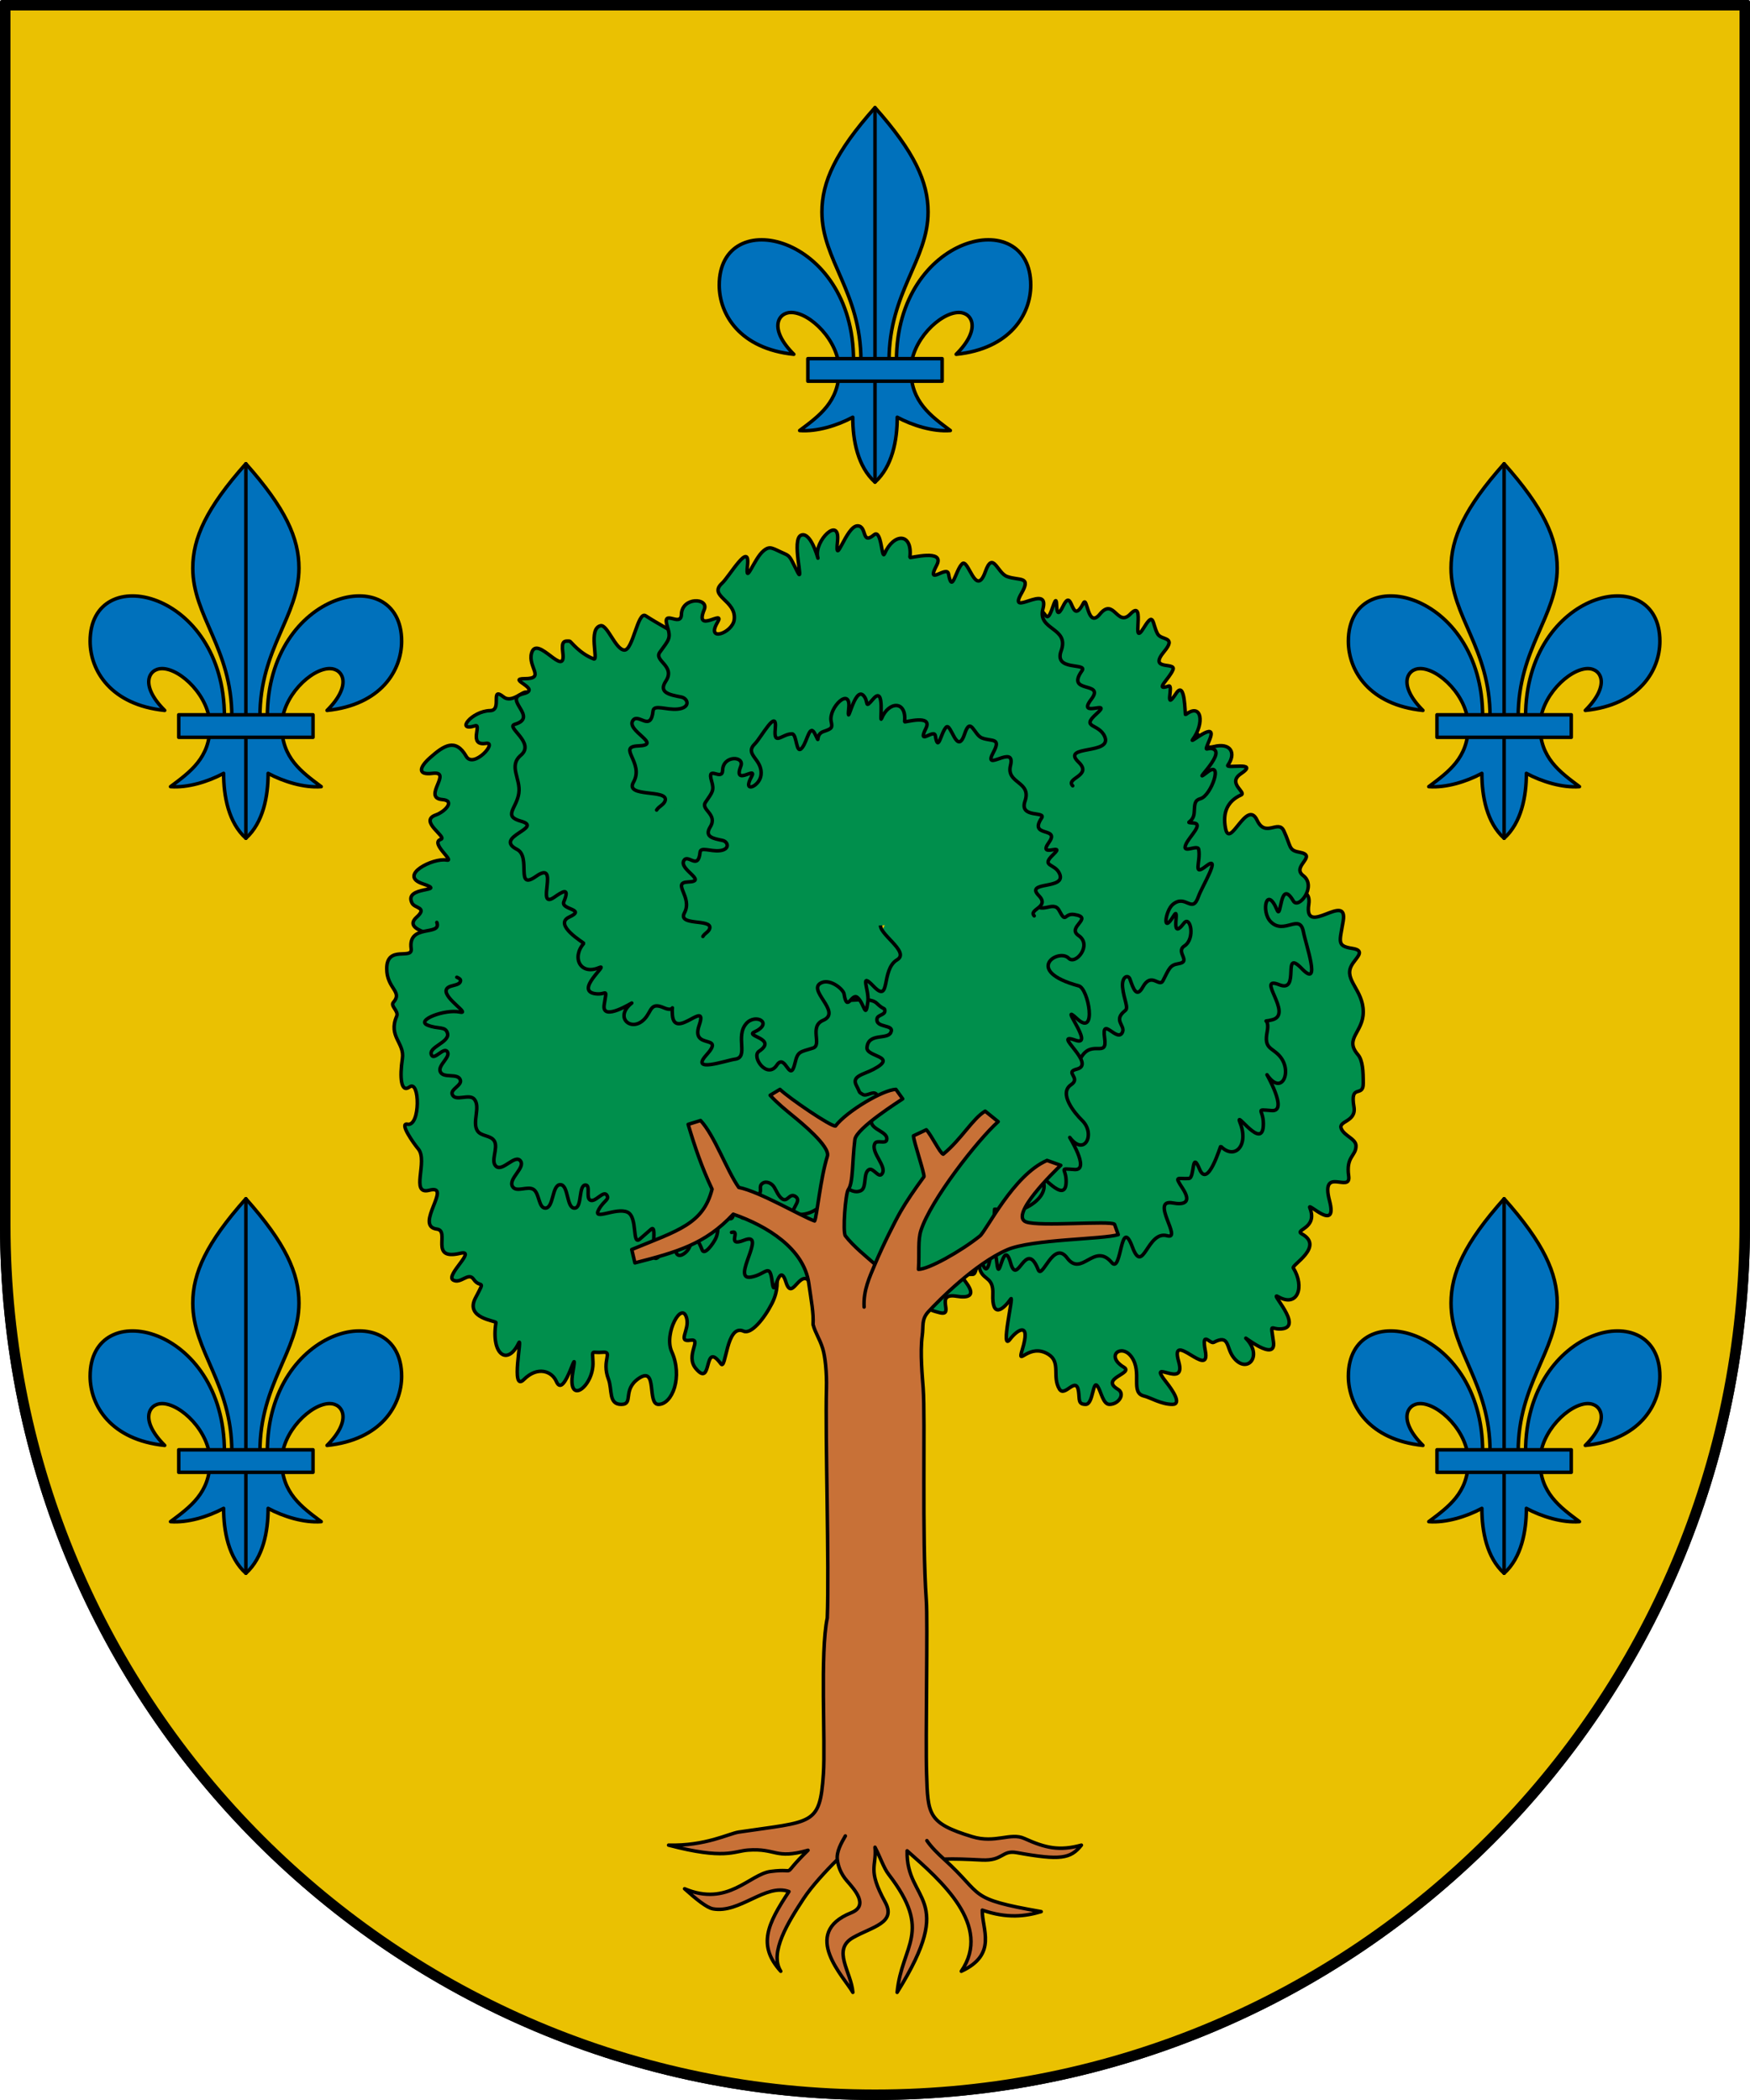 <?xml version="1.0" encoding="utf-8"?><!DOCTYPE svg PUBLIC "-//W3C//DTD SVG 1.1//EN" "http://www.w3.org/Graphics/SVG/1.1/DTD/svg11.dtd"><svg viewBox="0 0 500 600" xmlns="http://www.w3.org/2000/svg"><path d="m.5.5v349.5c0 137.724 111.776 249.5 249.5 249.5s249.5-111.776 249.5-249.5v-349.5z" fill="#eac102" stroke="#000" stroke-linecap="round" stroke-linejoin="round"/><g stroke="#000" stroke-linecap="round" stroke-linejoin="round" transform="translate(-70 -220)"><g><path d="m233.728 542.322c-5.827 2.131-9.014-7.659-15.013-6.722-5.321.831 2.709-11.506-3.729-7.468-3.91 2.453-3.148-1.679-3.925-5.339-.653-3.076-6.881-5.459-1.519-7.35 5.692-2.008-1.678-4.203-2.157-7.483-.328-2.241-2.632 3.661-7.855 1.31-1.942-.874 2.554-6.806-1.668-4.309-5.575 3.297.207-9.183-4.415-9.259-5.713-.094-1.714-5.829 1.059-7.379 2.333-1.305-10.032-2.158-5.47-6.271 3.176-2.864-.507-2.453-1.305-4.013-2.595-5.072 10.462-3.029 3.03-5.535-7.135-2.405 3.044-7.487 6.799-6.77 2.66.508-4.85-4.856-1.622-5.917 1.99-.654-6.46-5.189-1.415-6.97 2.534-.895 5.683-4.08 1.867-4.393-5.918-.485 3.164-8.259-2.836-7.493-4.296.549-3.824-1.682-.681-4.472 3.901-3.465 7.282-5.725 10.328-.393 2.071 3.626 9.174-4.264 5.608-3.7-5.104.807-1.051-5.66-3.072-5.025-5.706 1.791-.948-4.237 4.315-4.332 3.596-.065-.202-7.127 3.83-3.91 2.583 2.061 6.092-2.557 6.825-1.094 3.592 7.174 10.749-1.851 11.016 5.598.199 5.541 2.138 5.537 3.55-.232 1.073-4.387-2.487-6.299 1.889-5.944 3.905.317-1.98-8.713 2.69-5.065 2.264 1.769 3.312 7.808 4.49.615.839-5.125 4.35 3.139 9.538.661 4.57-2.182.406 22.42 6.745 14.043" fill="#008f4c" fill-rule="evenodd"/><path d="m433.642 473.248c-.26 3.998 11.441-2.298 10.291 5.16-1.479 9.594 11.242-3.79 9.838 4.735-.986 5.99-1.943 7.122 2.62 7.838 4.09.642.834 2.763-.309 5.001-2.084 4.077 3.417 6.848 3.417 13.144 0 5.91-5.524 7.558-1.512 12.221 1.377 1.601 1.512 4.837 1.512 8.24 0 4.149-3.837-.149-2.66 6.638.758 4.376-4.587 3.967-3.614 6.256.902 2.122 4.202 2.887 4.202 4.914 0 2.994-2.892 2.921-2.091 8.612.718 5.107-8.134-3.063-5.472 7.078 2.441 9.297-6.392.124-5.639 1.984 2.427 6-4.54 6.206-2.276 7.469 6.509 3.631-2.966 8.876-2.438 9.727 3.322 5.353 1.286 11.467-4.339 8.212-2.84-1.643 7.415 8.597 1.045 9.199-3.293.311-3.167-2.172-2.375 3.723.799 5.95-8.711-1.864-7.855-.993 5.07 5.156.133 10.467-3.667 5.283-2.013-2.746-1.032-6.54-5.532-4.162-1.082.572-3.57-3.697-2.403 2.489 1.578 8.362-10.347-6.529-7.608 3.066 2.356 8.256-9.493-1.663-3.538 5.857 1.727 2.181 4.54 6.309 1.732 6.309-3.215 0-6.402-1.997-8.07-2.375-4.081-.925-.438-6.722-3.596-11.165-2.824-3.974-7.646-.369-2.217 2.918 2.975 1.802-6.971 3.159-1.697 6.308 2.181 1.302.262 4.314-2.401 4.314-1.843 0-2.374-3.634-3.381-5.155-1.419-2.143-1.198 5.155-3.403 5.155-2.254 0-1.72-1.39-2.052-3.694-.671-4.661-3.925 1.875-5.481-.703-2.14-3.547.513-7.615-3.109-9.888-5.587-3.506-9.075 3.834-7.503-1.285 2.572-8.373-1.415-5.772-3.497-3.011-2.88 3.821 1.187-12.923.244-11.573-2.223 3.183-5.426 5.648-5.143-1.409.187-4.662-2.384-3.928-3.533-6.537-2.386-5.421 12.297-11.399 10.96-14.687-.518-1.273-7.203-3.623-8.371-4.231" fill="#008f4c" fill-rule="evenodd"/><path d="m194.81 483.545c1.478 4.022-8.332.238-7.337 7.498.46 3.358-6.973-1.175-6.973 5.709 0 5.734 4.64 6.532 1.912 9.604-.987 1.111 1.588 2.481.922 4.019-2.505 5.782 2.315 7.572 1.636 12.067-.813 5.381-.422 9.944 2.044 8.116 2.967-2.199 3.129 11.383-.583 10.646-2.496-.496 1.793 5.54 3.061 7.043 2.923 3.467-2.454 13.291 3.176 11.822 6.829-1.782-4.469 10.273 2.153 11.102 3.905.489-2.311 9.053 6.663 6.922 4.909-1.165-4.331 6.291-2.008 7.635 2.131 1.233 4.353-2.4 5.819-.252 1.98 2.898 3.598-.436.549 5.366-3.103 5.905 5.947 6.48 5.857 7.042-1.464 9.124 3.3 12.51 6.487 5.857 1.209-2.524-2.463 14.345 1.496 10.402 3.94-3.924 8.015-2.386 9.286.588 2.358 5.517 6.407-12.632 4.682-2.608-1.691 9.826 6.09 3.975 5.767-3.03-.175-3.791-.457-2.43 2.694-2.724 3.236-.303-.363 2.225 1.741 7.704 1.126 2.934-.062 7.181 3.642 7.181 3.674 0 .183-4.152 5.029-7.436 5.468-3.705 2.222 7.436 5.612 7.436 3.937 0 7.022-7.837 3.772-15.091-2.328-5.194 3.023-14.888 4.311-9.41.778 3.31-2.72 6.763.999 6.17 3.593-.572-1.603 4.311 1.605 8.106 4.904 5.8 1.964-8.403 7.159-1.355 1.495 2.029 1.496-11.6 6.474-9.339 2.144.974 5.853-3.514 8.099-7.921 3.739-7.339-1.332-11.402 3.339-17.744 2.321-3.152-3.211 11.224 1.728 9.009 5.441-2.44.31-2.111 4.422-.307 3.377 1.482-5.87-15.084.251-10.911 5.092 3.471-.097-8.4 2.596-12.837 3.681-6.063-6.871-7.351-6.885-11.367-.006-1.446 1.9-1.65 2.701-2.913" fill="#008f4c" fill-rule="evenodd"/><path d="m342.352 562.075c2.834-.916-.948 7.762 4.455 5.359 6.765-3.009-4.03 12.908 1.911 11.79 4.75-.893 5.362-4.995 6.121 1.77.69 6.143 1.789-7.633 3.907-.126 1.977 7.005 4.274-7.208 7.888 1.907 1.169 2.947 4.328-8.66 8.269-3.352 4.172 5.62 7.704-4.668 12.741 1.313 2.854 3.39 2.436-13.716 5.892-4.454 3.121 8.365 4.18-4.828 9.955-3.209 4.443 1.246-5.03-10.595 1.577-9.372 3.0.556 5.592.069 2.81-4.185-2.472-3.781-1.405-2.583 1.8-2.809 1.732-.122.703-8.337 3.047-2.671 2.377 5.744 5.939-6.651 6.061-6.527 4.01 4.067 8.118-.267 5.504-6.762-1.685-4.187 6.734 8.766 6.671.234-.03-4.131-2.589-4.05 2.42-3.672 4.915.371-1.911-11.027-1.361-10.214 4.27 6.308 7.423-1.223 3.478-5.496-2.214-2.398-4.38-1.984-3.46-6.757.875-4.542-2.072-2.491 1.57-3.503 5.962-1.658-5.094-12.78 1.949-9.969 6.12 2.443.473-10.777 6.418-4.589 5.644 5.874 1.08-7.03.427-10.537-1.025-5.507-5.518 1.036-9.364-2.912-2.806-2.88-1.179-10.534 1.834-3.345 1.292 3.081.702-9.325 4.651-2.57 1.476 2.526 6.798-4.229 2.825-7.238-3.565-2.7 4.493-5.675-1.195-6.715-3.032-.555-2.26-1.636-4.345-6.081-1.579-3.365-5.232 2.088-7.64-3.03-2.956-6.285-7.79 8.406-9.011 2.373-.931-4.601.613-7.882 4.419-9.583 1.695-.757-4.102-3.34-.032-6.074 5.47-3.676-4.556-1.293-3.727-2.451 2.421-3.385.908-6.549-4.095-5.282-3.287.832-2.654-2.396-4.967-3.826-3.857-2.384-6.045 8.804-8.416 7.573-1.28-.664-.451-3.168-1-4.634" fill="#008f4c" fill-rule="evenodd"/><path d="m358.311 407.891c1.812 1.077.891-6.438 4.194-4.239 4.171 2.776-.917-9.779 3.656-9.736 2.811.027 2.643 5.383 4.631-.485 2.09-6.169-.075 5.953 2.968-.282 2.856-5.852 2.116 6.242 5.793-.826 1.169-2.247 1.136 7.496 4.698 3.148 4.042-4.935 4.917 3.902 8.726-.051 4.707-4.884-.18 10.491 3.901 3.828 2.88-4.702 2.312-1.101 3.833 1.81 1.054 2.017 5.586.676 1.914 5.092-4.65 5.592 3.361 2.905 2.521 5.169-.938 2.529-5.531 6.176-1.261 4.699 1.571-.543-1.429 7.593 2.152 2.103 2.651-4.065 2.494 6.239 2.691 6.084 4.639-3.644 5.485 2.462 2.031 7.09-1.2 1.607 7.343-5.939 4.816.106-1.825 4.366-.626 1.668 1.245 2.685 3.115 1.693-7.145 10.607-1.833 6.518 4.631-3.565 1.109 6.718-1.98 7.582-1.647.46-1.684 1.404-1.803 3.894-.156 3.269-3.279 2.783-.119 3.077 2.775.259-1.171 3.761-2.204 5.967-1.481 3.164 3.307-.033 3.602 1.549.656 3.512-1.861 7.878 2.083 4.804 4.658-3.63-1.211 5.958-2.123 8.594-1.841 5.322-3.573-.77-7.351 2.329-2.133 1.749-3.109 8.842.191 3.343 2.157-3.595-1.367 7.734 3.002 2.013 1.795-2.351 3.333 4.419.112 6.52-2.663 1.737 2.163 4.459-1.726 5.068-2.412.378-2.631 1.423-4.406 4.872-1.027 1.996-3.3-2.631-5.737 1.777-1.761 3.186-2.66.716-3.675-2.218-.515-1.489-2.419-.764-2.11 2.322.341 3.401 1.785 5.824.773 6.606-3.676 2.84.119 4.278-.835 6.258-1.481 3.075-6.033-4.952-5.076 1.603.858 5.874-3.537.401-6.621 5.403-2.143 3.474-9.591-14.158-11.497-12.313-.842.816-.824 2.331-1.449 3.368" fill="#008f4c" fill-rule="evenodd"/><path d="m279.007 572.117c2.834-.82-1.706 4.341 3.623 2.22 6.818-2.713-3.95 11.536 1.911 10.55 4.453-.749 5.363-4.46 6.121 1.584.691 5.509 1.792-6.822 3.907-.115 1.98 6.276 4.342-6.295 7.888 1.707 1.273 2.874 4.345-16.374 8.269-11.644 4.189 5.05 2.817 4.648 7.79 9.932 2.917 3.1 9.069-9.225 12.526-.934 3.12 7.483 1.789 8.214 7.455 9.636 4.464 1.12-1.746-5.791 4.845-4.699 3.008.498 5.607.084 2.81-3.745-2.458-3.365-1.377-2.313 1.8-2.514 1.643-.103.733-7.394 3.047-2.39 2.417 5.226 3.078-16.554 3.202-16.442 3.997 3.628 16.411-2.096 13.738-8.038-1.652-3.672 6.734 7.859 6.671.21-.03-3.734-2.325-3.607 2.421-3.286 4.715.319-1.947-9.914-1.361-9.14 4.217 5.575 7.453-1.065 3.478-4.918-2.183-2.116-6.755-7.724-3.125-10.168 2.971-2-1.998-3.554 1.643-4.46 5.841-1.454-7.526-10.802-.404-8.258 5.875 2.099-5.36-11.583.536-6.092 5.692 5.301 3.208-8.675.427-9.429-15.972-4.331-5.768-10.871-2.879-7.898 1.955 2.012 6.797-3.786 2.825-6.478-3.567-2.417 4.504-5.076-1.196-6.009-3.008-.492-2.286 2.791-4.345-1.137-1.707-3.256-5.285 1.769-7.64-2.712-3.031-5.767-7.705 3.591-9.011-2.182-.981-4.334.561-7.032 4.42-8.575 1.541-.616-4.177-2.943-.032-5.435 5.373-3.231-7.253.092-6.374-1.008 2.367-2.962 3.556-7.046-1.448-5.912-3.285.745-2.771-2.209-4.967-3.424-3.931-2.175-6.002 7.897-8.416 6.777-1.177-.546-.451-2.834-1-4.146" fill="#008f4c" fill-rule="evenodd"/><path d="m200.523 499.214s1.094.421 1.069.926c-.091 1.8-3.782 1.026-4.115 2.79-.467 2.474 7.063 6.896 3.859 6.221-4.183-.881-12.605 2.311-9.201 3.735 3.056 1.278 5.2.182 5.731 2.397.621 2.591-5.784 3.929-4.541 6.219.788 1.452 3.447-2.38 4.431-1.087 1.188 1.561-2.718 3.879-1.971 5.755.838 2.104 5.106.247 5.751 2.436.451 1.532-2.882 2.591-2.321 4.075.843 2.227 4.878-.381 6.326 1.408 1.789 2.21-.654 6.432.815 8.923 1.029 1.745 3.885 1.258 4.895 3.016 1.164 2.028-1.211 5.765.499 7.222 1.884 1.604 5.402-3.58 6.947-1.568 1.491 1.942-3.483 5.06-2.299 7.254 1.062 1.968 4.33-.258 6.078.937 1.643 1.123 1.407 5.29 3.33 5.302 2.443.016 1.85-6.719 4.293-6.69 2.408.028 1.702 6.834 4.107 6.692 2.216-.131.981-6.829 3.189-6.58 1.314.148.02 3.537 1.173 4.262 1.444.907 3.83-2.898 4.805-1.394.849 1.309-.835 1.495-2.299 4.115-1.914 3.425 4.957-.748 8.22.763 2.995 1.387 1.225 9.678 3.511 7.681l3.229-2.822c2.131-1.862-1.052 10.888 2.134 7.892 2.043-1.921 3.05-4.046 4.973-3.057 1.177.606-.598 1.429.382 2.381.918.892 2.868-.707 3.4-1.934 1.791-4.135 2.823-1.551 3.688.641.654 1.657 3.087-1.674 3.866-3.26 1.337-2.722-.177-6.165 2.348-7.428.783-.392 1.224 2.04 2.042 1.756 1.409-.489-.076-4.637 1.397-4.726 1.452-.089.613 3.546 1.816 4.465.941.718 3.789-5.768 4.655-6.598 1.216-1.165-.2-2.293 1.15-3.254 1.056-.752 2.635-.021 3.333 1.145.647 1.079 1.168 2.445 2.111 3.198 1.711 1.368 2.143-1.752 3.957-.566 2.114 1.382-2.199 4.072.131 4.907 2.227.798 5.966-.731 7.472-2.743 1.112-1.486 2.69 1.143 3.351-.652 2.795-7.584 4.121-1.649 7.682-3.164 1.834-.78.6-5.168 2.399-6.045 1.146-.559 2.616 2.324 3.541 1.379 1.993-2.036-3.265-6.236-1.886-8.837.594-1.12 3.044.255 3.36-1.0.581-2.307-4.25-2.823-4.401-5.215-.086-1.369 1.851-2.016 2.12-3.354.303-1.51.353-3.595-.713-4.574-.999-.918-2.738.823-3.868.122-1.266-.785-.607-.303-1.796-2.558-1.434-2.721 2.027-3.086 4.881-4.598 7.236-3.834-2.057-3.458-1.847-6.2.328-4.302 5.744-2.197 6.788-4.287 1.261-2.524-4.415-1.155-3.915-3.996.19-1.077 2.22-1.046 2.221-2.145.001-1.136-.152-.148-2.291-2.227-2.507-2.438-10.245.492-8.3-1.933l3.371-4.202" fill="#008f4c" fill-rule="evenodd"/><path d="m271.616 409.217c-.325-4.585-10.356-8.867-17.154-13.282-2.247-1.459-3.607 9.909-6.083 9.797-2.516-.114-4.853-7.359-6.769-6.952-3.659.778-.559 10.034-1.96 9.489-4.292-1.667-6.529-5.068-6.918-5.088-1.522-.077-2.363-.087-1.931 3.252 1.023 7.899-7.411-5.416-8.934.199-1.084 3.997 4.04 7.266-1.952 7.275-5.391.008 5.118 2.95-.412 4.309-6.111 1.502 4.586 6.665-2.416 8.732-2.738.809 5.98 5.238 1.734 8.832-3.642 3.083.004 6.627-.585 10.847-.606 4.341-4.642 6.529.601 7.998 6.737 1.889-8.079 4.502-1.096 8.073 4.128 2.111-.634 11.945 5.401 7.696 7.068-4.976-.324 9.802 5.239 5.947 2.349-1.628 4.496-3.002 2.723 1.278-.984 2.374 6.574 2.057 1.543 4.397-4.701 2.187 4.266 7.391 4.152 7.521-3.551 4.067-.96 9.215 4.386 6.92 3.02-1.296-7.325 6.689-.983 7.479 3.173.395 3.252-2.042 2.425 3.14-.823 5.154 8.607-1.055 7.854-.46-5.175 4.086-.023 8.516 3.704 4.493 2.042-2.205 1.592-4.888 5.51-3.164 3.518 1.548 2.058-2.07 2.428 2.142.634 7.205 10.323-4.894 7.64 2.851-2.507 7.234 7.704 2.258 2.028 8.536-4.721 5.22 5.671 1.488 8.203 1.154 4.073-.537-.035-6.511 3.248-10.207 2.652-2.986 7.888-.118 2.26 2.448-2.666 1.215 6.75 1.881 1.35 5.508-2.269 1.524 2.353 8.089 5.102 3.946 2.47-3.723 3.712 5.697 5.201-.646.784-3.339 1.387-3.06 5.103-4.227 2.741-.861-1.213-6.167 2.929-7.932 5.616-2.394-5.19-8.936-.29-10.815 2.498-.958 6.051 1.948 6.266 3.294.879 5.497 2.143-.423 3.807.989 2.025 1.717 2.298 6.635 2.995 1.2.427-3.332-2.532-8.726 1.609-4.407 5.037 5.255 2.019-4.752 6.741-7.548 3.902-2.311-5.904-7.694-4.633-10.277.59-1.199 5.418-11.878 6.586-12.338" fill="#008f4c" fill-rule="evenodd"/><path d="m376.489 444.515c-2.158-2.227 5.778-2.828 1.676-6.769-5.252-5.046 9.855-1.958 7.448-7.348-1.695-3.796-6.946-2.317-2.307-6.469 4.841-4.333-5.853 1.528-1.507-4.138 4.082-5.321-7.477-1.384-2.669-8.145 1.707-2.4-8.103.214-5.947-5.689 2.467-6.755-6.83-5.802-5.204-11.982 2.005-7.62-10.306 2.791-6.142-4.433 2.914-5.055-.597-3.544-4.101-4.824-2.813-1.028-4.043-7.469-6.199-1.405-2.755 7.75-4.854-3.962-6.641-2.22-1.944 1.895-2.841 8.791-3.898 2.856-.449-2.518-6.631 3.716-3.38-2.447 2.541-4.816-7.684-1.924-7.649-2.233.82-7.234-4.702-6.966-7.222-1.087-.885 2.066-.808-7.22-3.034-5.367-3.655 3.043-1.893-2.566-4.708-2.566-3.269 0-6.549 12.462-5.712 4.364.764-7.388-6.719-.111-5.668 4.533.486 2.148-1.595-7.238-4.639-6.273-3.096.982.919 14.527-1.113 10.578-1.994-3.876-2.007-4.517-3.654-5.226-3.533-1.522-4.128-2.426-6.037-.882-2.782 2.249-5.275 10.319-4.616 4.285.805-7.38-5.176 3.09-7.239 4.972-4.166 3.801 4.194 4.875 3.442 10.476-.51 3.793-8.195 6.516-4.751.705 2.35-3.965-6.783 3.584-3.802-3.636 1.386-3.356-6.383-3.687-6.529 1.408-.112 3.909-5.756-2.009-3.984 3.581 1.039 3.278.406 3.627-2.177 7.212-1.806 2.506 4.603 3.884 1.693 8.294-2.198 3.33 1.264 3.893 4.411 4.51 1.996.391 2.762 3.081-1.032 3.45-3.191.31-6.807-1.421-7.011.522-.642 6.112-4.111.604-5.701 2.645-2.312 2.968 8.725 7.083 1.468 7.348-6.159.225 1.815 4.802-1.369 10.377-2.534 4.439 9.799 1.944 9.084 5.15-.285 1.277-1.814 1.688-2.465 2.795" fill="#008f4c" fill-rule="evenodd"/><path d="m365.486 481.673c-1.718-1.893 4.568-2.438 1.335-5.753-4.216-4.324 7.87-1.607 5.93-6.245-1.29-3.084-5.517-1.982-1.837-5.498 3.868-3.695-4.658 1.295-1.2-3.517 3.252-4.526-5.899-1.257-2.125-6.923 1.393-2.091-6.45.176-4.736-4.835 1.967-5.747-5.438-4.931-4.143-10.184 1.596-6.475-8.215 2.388-4.89-3.768 2.311-4.28-.494-3.019-3.265-4.1-2.281-.89-3.222-6.341-4.936-1.194-2.196 6.594-3.887-3.345-5.287-1.887-1.572 1.636-2.26 7.484-3.104 2.428-.352-2.109-5.246 3.089-2.691-2.08 2.048-4.143-6.118-1.635-6.09-1.898.653-6.149-4.558-5.93-6.568-.923-.709 1.764 1.164-9.767-2.392-5.593-2.627 3.084-1.183.874-2.716-.905-2.671-3.103-4.93 10.337-4.265 3.465.608-6.284-5.865-.073-5.034 3.853.388 1.833.284 2.052-2.208 2.896-2.606.882-.735 4.161-2.372.764-1.56-3.237-2.146 1.786-3.652 3.785-1.873 2.485-1.47-3.86-2.949-3.884-2.773-.044-5.313 3.67-4.79-1.451.641-6.276-4.121 2.626-5.764 4.226-3.317 3.231 2.28 4.33 1.686 9.045-.405 3.214-5.439 5.34-2.729.459 1.896-3.415-5.374 2.977-3.027-3.09 1.116-2.884-5.082-3.132-5.199 1.196-.089 3.316-4.579-1.693-3.172 3.044.831 2.797.245 3.198-1.733 6.129-1.446 2.142 3.625 3.365 1.348 7.05-1.781 2.881 1.004 3.308 3.512 3.833 1.641.344 2.238 2.615-.822 2.932-2.62.272-5.424-1.169-5.583.444-.511 5.196-3.32.578-4.539 2.248-1.888 2.587 6.947 6.02 1.169 6.245-4.909.191 1.358 4.244-1.09 8.819-2.051 3.836 7.804 1.643 7.233 4.377-.221 1.058-1.444 1.435-1.963 2.376" fill="#008f4c" fill-rule="evenodd"/><path d="m334.658 677.143c.447 6.328-.253 39.505.085 49.711.383 11.577.282 14.037 13.052 17.919 6.596 2.005 10.91-1.294 14.879.507 6.067 2.753 10.018 3.622 16.296 1.905-3.087 3.9-6 4.402-18.481 2.137-4.305-.781-3.816 2.415-9.989 2.106-4.449-.223-7.573-.363-10.79-.246-1.756-1.587-3.717-3.522-4.884-5.287 1.179 1.766 3.124 3.695 4.884 5.287 11.653 10.54 6.337 11.242 27.769 15-4.561 1.348-9.683 2.026-16.823-.43-.162 5.325 4.504 12.595-5.997 17.467 8.921-13.09-5.759-25.863-15.479-34.419-.397 14.897 14.546 12.573-2.853 40.451 1.299-13.636 10.354-17.083-2.428-33.72-1.421-1.849-2.316-4.719-3.9-7.746.519 5.648-2.288 6.212 2.912 15.692 3.259 5.941-3.715 7.027-9.17 10.113-6.143 3.475-.533 9.801-.07 15.661-2.329-4.212-15.13-16.873-.489-22.731 5.189-2.076.951-6.662-1.184-9.114-1.885-2.166-2.537-4.328-2.76-6.083-.287-2.261 1.149-4.801 2.291-6.765-1.136 1.959-2.584 4.489-2.291 6.765-3.318 3.272-7.348 7.65-9.636 11.139-4.315 6.579-9.916 15.469-6.525 20.756-6.736-7.434-3.769-13.546 2.337-22.769-6.632-2.447-14.065 6.333-21.711 4.934-1.777-.325-4.821-2.787-8.104-5.733 12.397 5.247 18.538-4.167 24.586-4.949 8.437-1.091 2.148 2.274 10.677-6.055-9.459 2.701-8.977-.64-17.153-.046-4.077.296-6.579 2.805-22.678-1.415 10.518.281 17.223-3.315 20.031-3.734 21.213-3.163 23.191-1.749 24.196-16.598.624-9.225-.994-34.608 1.104-44.566.594-14.826-.616-51.534-.231-65.686.117-4.316-.352-9.052-1.081-11.34-.974-3.057-2.027-4.214-2.747-6.825.19-3.344-.51-6.734-1.221-11.789-1.383-9.838-11.812-16.361-21.584-19.737-8.008 8.598-16.136 10.839-28.09 13.916l-.908-3.819c13.187-5.444 20.429-7.245 22.948-17.25-2.938-6.243-4.922-12.064-6.835-18.509l3.548-1.101c3.981 4.227 7.455 14.204 10.913 19.116 5.992 1.186 18.148 8.379 21.672 9.584.639-1.052 1.653-12.187 3.649-18.489.895-2.826-7.794-9.848-9.775-11.479-2.176-1.791-4.481-3.646-6.577-5.948l2.807-1.682c2.733 2.597 14.504 10.619 15.856 10.47 3.33-4.328 13.686-10.374 17.268-10.47l1.943 2.706c-.695.51-13.262 8.359-13.666 11.644-.806 6.553-.462 12.369-1.884 14.282-.798 1.073-1.652 12.132-.827 13.22 2.216 2.922 6.09 6.02 8.46 8.105-1.52 3.659-3.357 7.399-3.11 12.226-.248-4.818 1.58-8.569 3.11-12.226 2.193-5.245 5.633-12.114 7.341-15.093 1.495-2.608 3.937-6.226 6.654-9.917.163-1.038-3.012-10.239-2.998-11.68l3.667-1.727c1.512 1.611 3.881 6.671 4.821 6.978 5.16-4.194 8.413-10.183 11.992-12.298l3.712 3.004c-5.913 5.306-19.229 22.348-22.052 31.055-.915 2.821-.43 6.236-.705 11.137 2.842.018 12.052-5.122 17.513-9.495 1.903-1.524 9.523-17.418 19.206-21.62l3.924 1.397c-1.573 1.466-14.846 14.363-9.893 16.18 3.845 1.41 24.055-.438 25.253.663l1.065 2.967c-4.37 1.355-24.641 1.27-31.68 4.3-9.155 3.941-19.652 14.53-22.628 17.786-1.942 2.125-1.313 3.986-1.698 6.789-.663 4.834.072 12.076.273 14.969.625 8.998-.391 42.398.889 60.541z" fill="#c87137"/></g><g><path d="m313.643 339.209c-4.394 2.368-10.283 4.177-15.168 3.797 5.577-4.177 11.264-8.22 11.264-17.312 0-8.287-8.298-16.419-13.718-16.419-3.747 0-6.491 4.669.781 11.951-15.391-1.586-21.302-11.392-21.302-19.769 0-23.254 38.366-14.632 38.366 21.556h2.119c0-19.479-11.153-28.682-11.153-42.443 0-8.6 3.926-17.201 15.168-29.822 11.242 12.621 15.168 21.221 15.168 29.822 0 13.76-11.153 22.964-11.153 42.443h2.119c0-36.188 38.366-44.81 38.366-21.556 0 8.377-5.911 18.183-21.302 19.769 7.272-7.282 4.528-11.951.781-11.951-5.42 0-13.718 8.131-13.718 16.419 0 9.092 5.688 13.135 11.264 17.312-4.885.38-10.774-1.429-15.168-3.797 0 6.59-1.427 14.118-6.357 18.541-4.93-4.423-6.357-11.951-6.357-18.541z" fill="#0071bc"/><path d="m320 250.75v107" fill="none"/><path d="m300.817 322.478v6.433h38.366v-6.433z" fill="#0071bc"/></g><g><path d="m133.893 440.959c-4.394 2.368-10.283 4.177-15.168 3.797 5.577-4.177 11.264-8.22 11.264-17.312 0-8.287-8.298-16.419-13.718-16.419-3.747 0-6.491 4.669.781 11.951-15.391-1.586-21.302-11.392-21.302-19.769 0-23.254 38.366-14.632 38.366 21.556h2.119c0-19.479-11.153-28.682-11.153-42.443 0-8.6 3.926-17.201 15.168-29.822 11.242 12.621 15.168 21.221 15.168 29.822 0 13.76-11.153 22.964-11.153 42.443h2.119c0-36.188 38.366-44.81 38.366-21.556 0 8.377-5.911 18.183-21.302 19.769 7.272-7.282 4.528-11.951.781-11.951-5.42 0-13.718 8.131-13.718 16.419 0 9.092 5.688 13.135 11.264 17.312-4.885.38-10.774-1.429-15.168-3.797 0 6.59-1.427 14.118-6.357 18.541-4.93-4.423-6.357-11.951-6.357-18.541z" fill="#0071bc"/><path d="m140.25 352.5v107" fill="none"/><path d="m121.067 424.228v6.433h38.366v-6.433z" fill="#0071bc"/></g><g><path d="m133.893 650.959c-4.394 2.368-10.283 4.177-15.168 3.797 5.577-4.177 11.264-8.22 11.264-17.312 0-8.287-8.298-16.419-13.718-16.419-3.747 0-6.491 4.669.781 11.951-15.391-1.586-21.302-11.392-21.302-19.769 0-23.254 38.366-14.632 38.366 21.556h2.119c0-19.479-11.153-28.682-11.153-42.443 0-8.6 3.926-17.201 15.168-29.822 11.242 12.621 15.168 21.221 15.168 29.822 0 13.76-11.153 22.964-11.153 42.443h2.119c0-36.188 38.366-44.81 38.366-21.556 0 8.377-5.911 18.183-21.302 19.769 7.272-7.282 4.528-11.951.781-11.951-5.42 0-13.718 8.131-13.718 16.419 0 9.092 5.688 13.135 11.264 17.312-4.885.38-10.774-1.429-15.168-3.797 0 6.59-1.427 14.118-6.357 18.541-4.93-4.423-6.357-11.951-6.357-18.541z" fill="#0071bc"/><path d="m140.25 562.5v107" fill="none"/><path d="m121.067 634.228v6.433h38.366v-6.433z" fill="#0071bc"/></g><g><path d="m493.393 650.959c-4.394 2.368-10.283 4.177-15.168 3.797 5.577-4.177 11.264-8.22 11.264-17.312 0-8.287-8.298-16.419-13.718-16.419-3.747 0-6.491 4.669.781 11.951-15.391-1.586-21.302-11.392-21.302-19.769 0-23.254 38.366-14.632 38.366 21.556h2.119c0-19.479-11.153-28.682-11.153-42.443 0-8.6 3.926-17.201 15.168-29.822 11.242 12.621 15.168 21.221 15.168 29.822 0 13.76-11.153 22.964-11.153 42.443h2.119c0-36.188 38.366-44.81 38.366-21.556 0 8.377-5.911 18.183-21.302 19.769 7.272-7.282 4.528-11.951.781-11.951-5.42 0-13.718 8.131-13.718 16.419 0 9.092 5.688 13.135 11.264 17.312-4.885.38-10.774-1.429-15.168-3.797 0 6.59-1.427 14.118-6.357 18.541-4.93-4.423-6.357-11.951-6.357-18.541z" fill="#0071bc"/><path d="m499.75 562.5v107" fill="none"/><path d="m480.567 634.228v6.433h38.366v-6.433z" fill="#0071bc"/></g><g><path d="m493.393 440.959c-4.394 2.368-10.283 4.177-15.168 3.797 5.577-4.177 11.264-8.22 11.264-17.312 0-8.287-8.298-16.419-13.718-16.419-3.747 0-6.491 4.669.781 11.951-15.391-1.586-21.302-11.392-21.302-19.769 0-23.254 38.366-14.632 38.366 21.556h2.119c0-19.479-11.153-28.682-11.153-42.443 0-8.6 3.926-17.201 15.168-29.822 11.242 12.621 15.168 21.221 15.168 29.822 0 13.76-11.153 22.964-11.153 42.443h2.119c0-36.188 38.366-44.81 38.366-21.556 0 8.377-5.911 18.183-21.302 19.769 7.272-7.282 4.528-11.951.781-11.951-5.42 0-13.718 8.131-13.718 16.419 0 9.092 5.688 13.135 11.264 17.312-4.885.38-10.774-1.429-15.168-3.797 0 6.59-1.427 14.118-6.357 18.541-4.93-4.423-6.357-11.951-6.357-18.541z" fill="#0071bc"/><path d="m499.75 352.5v107" fill="none"/><path d="m480.567 424.228v6.433h38.366v-6.433z" fill="#0071bc"/></g></g><path d="m1.5 1.5v348.5c0 137.172 111.328 248.5 248.5 248.5s248.5-111.328 248.5-248.5v-348.5z" fill="none" stroke="#000" stroke-linecap="round" stroke-linejoin="round" stroke-width="3"/></svg>